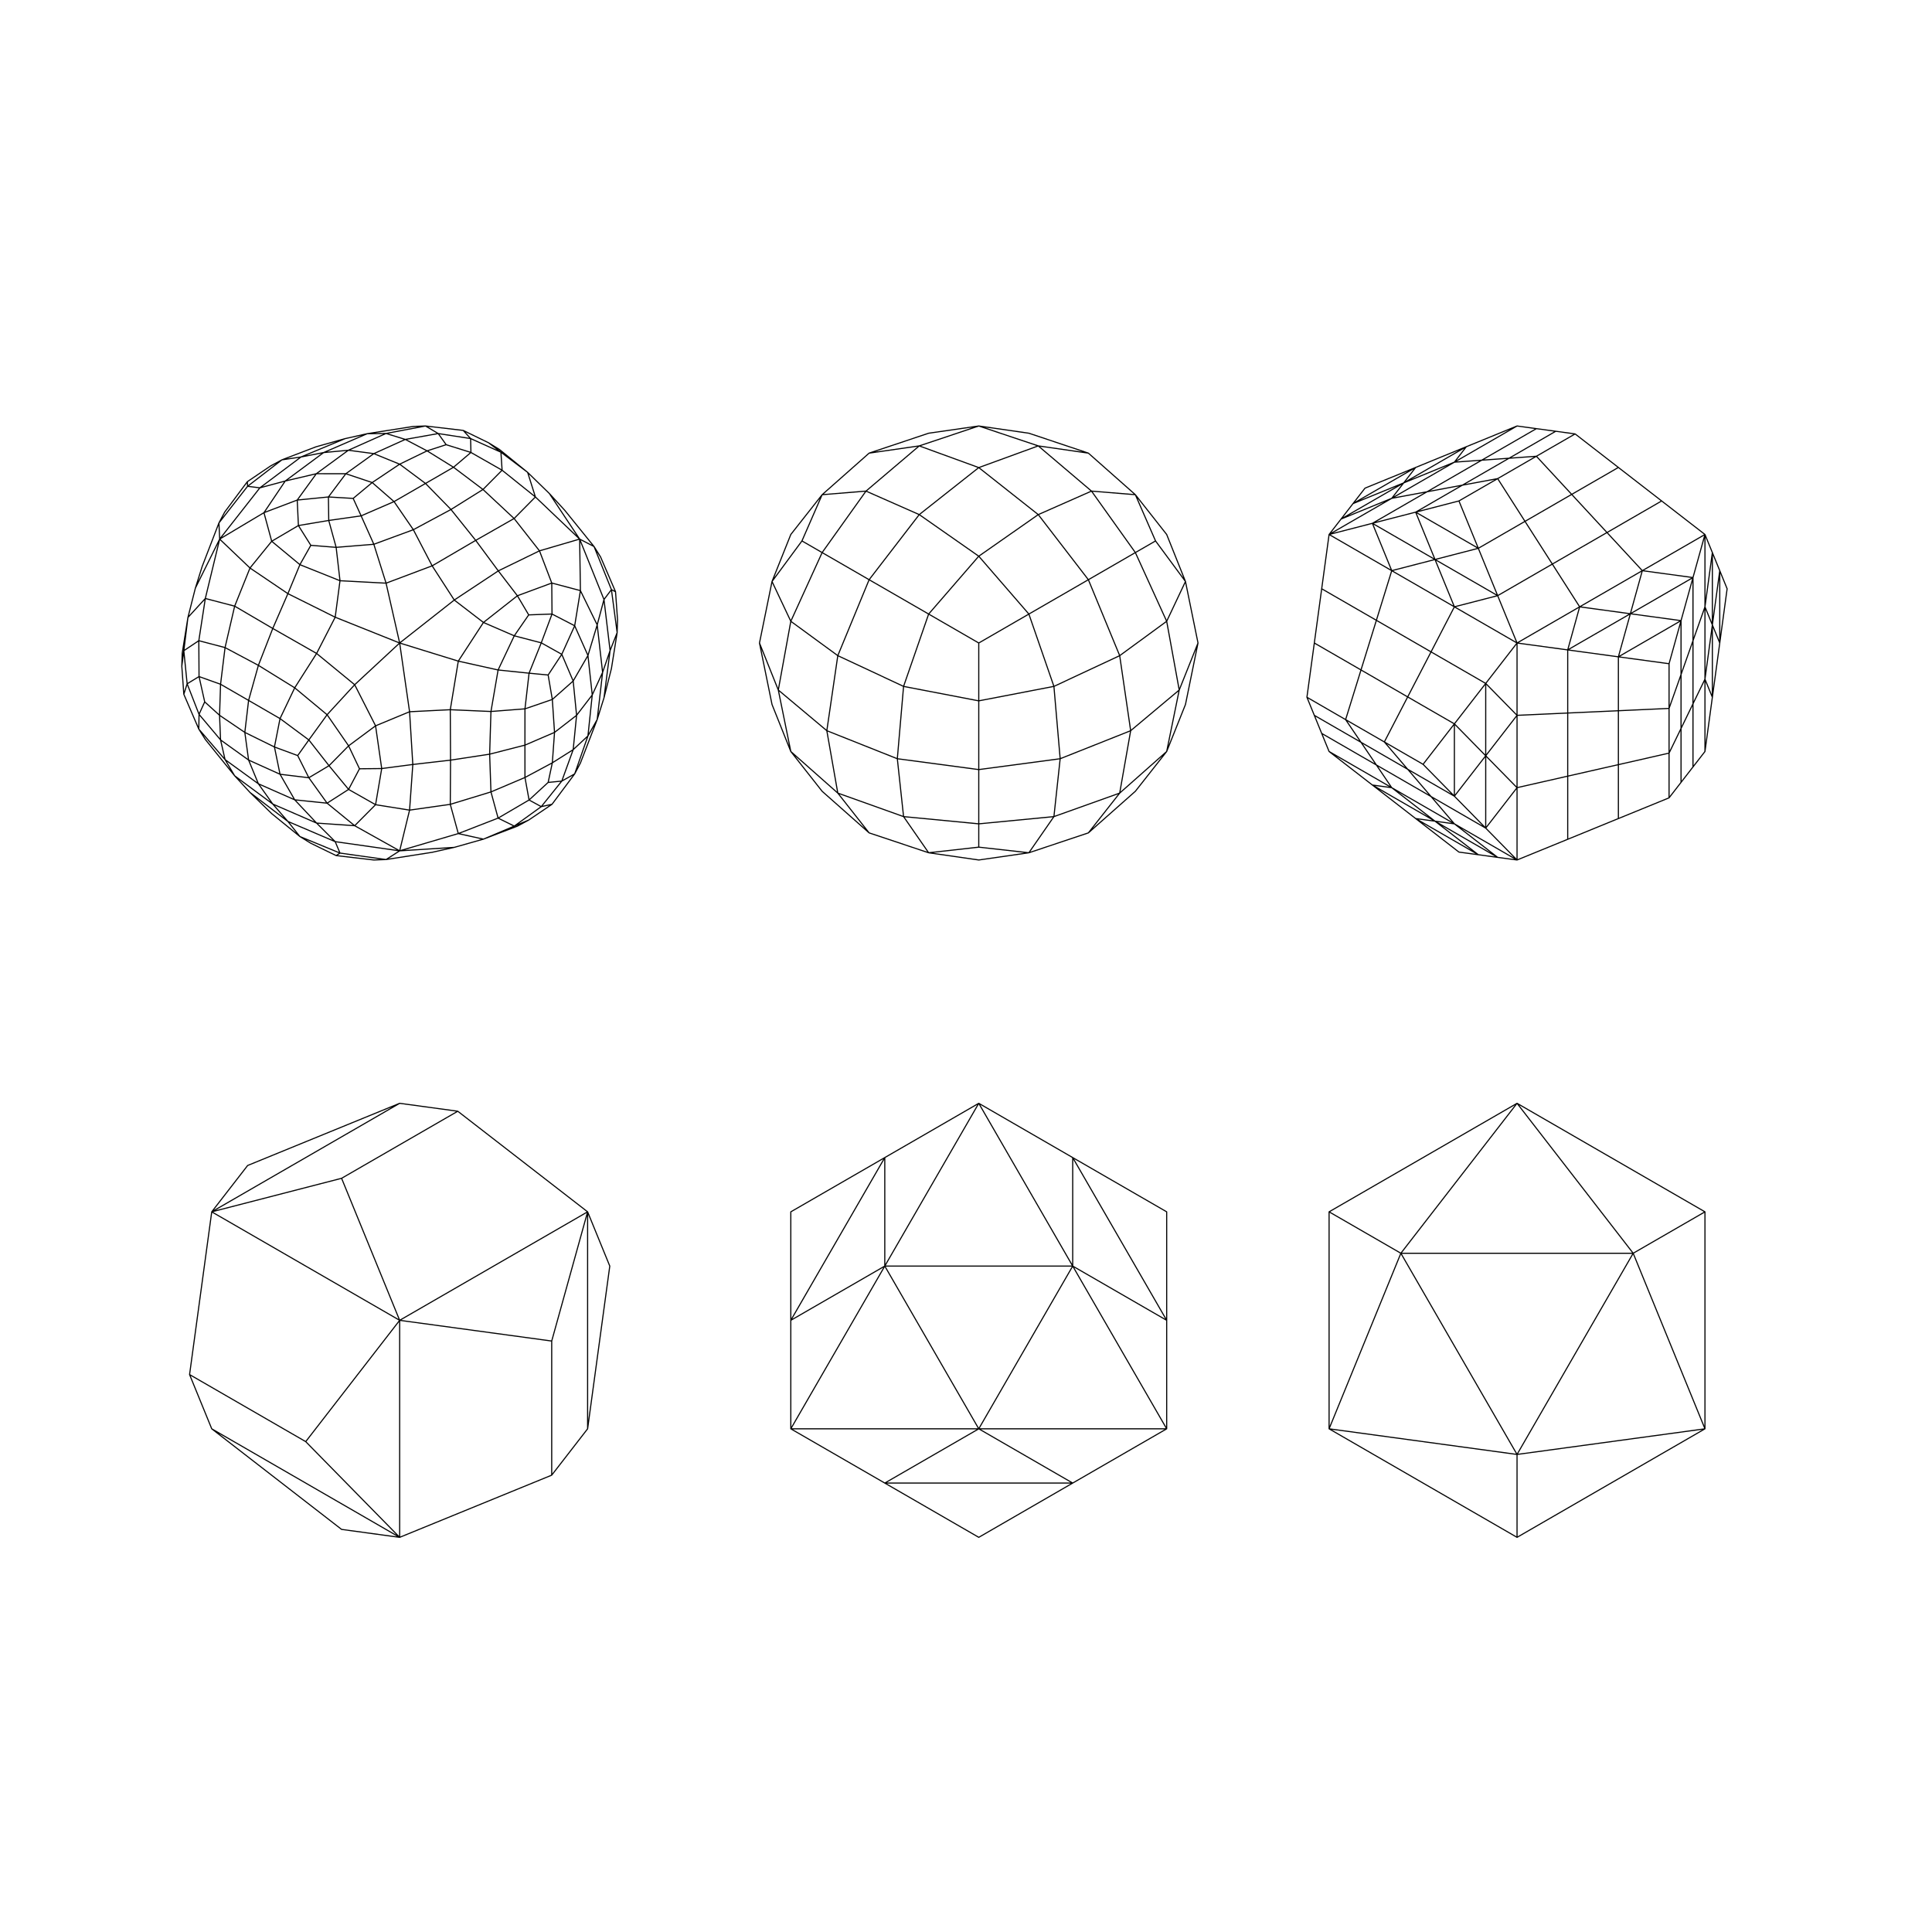 <svg xmlns="http://www.w3.org/2000/svg" viewBox="0 0 692 692" width="692" height="692">
	<style>
		tspan { white-space:pre }
		.shp0 { fill: none;stroke: #000000;stroke-linecap:round;stroke-linejoin:round;stroke-width: 0.4 } 
	</style>
	<g id="Layer 3">
		<g id="&lt;Group&gt;">
			<path id="16" fill-rule="evenodd" class="shp0" d="M501.76 448.89L543.37 520.95M584.97 448.89L543.37 520.95M501.76 448.89L584.97 448.89M610.68 511.77L610.68 434.05M476.05 511.77L543.37 550.64M610.68 434.05L543.37 395.18M476.05 511.77L476.05 434.05M476.05 434.05L543.37 395.18M610.68 511.77L543.37 550.64M543.37 395.18L501.76 448.89M584.97 448.89L610.68 511.77M543.37 395.18L584.97 448.89M501.76 448.89L476.05 511.77M543.37 520.95L610.68 511.77M476.05 511.77L543.37 520.95M543.37 520.95L543.37 550.64M610.68 434.05L584.97 448.89M476.05 434.05L501.76 448.89" />
			<path id="15" fill-rule="evenodd" class="shp0" d="M384.22 453.48L417.88 511.77M417.88 472.91L384.22 414.62M350.57 511.77L283.25 511.77M283.25 472.91L316.91 414.62M350.57 511.77L316.91 453.48M316.91 453.48L283.25 511.77M350.57 395.18L316.91 453.48M316.91 531.2L384.22 531.2M350.57 511.77L384.22 453.48M384.22 453.48L316.91 453.48M384.22 453.48L350.57 395.18M417.88 511.77L350.57 511.77M417.88 472.91L417.88 511.77M384.22 453.48L417.88 472.91M417.88 434.05L384.22 414.62M350.57 511.77L316.91 531.2M316.91 531.2L283.25 511.77M316.91 531.2L350.57 550.64M283.25 472.91L283.25 434.05M283.25 472.91L316.91 453.48M384.22 531.2L350.57 511.77M384.22 531.2L350.57 550.64M350.57 395.18L384.22 414.62M350.57 395.18L316.91 414.62M417.88 434.05L417.88 472.91M384.22 414.62L384.22 453.48M283.25 511.77L283.25 472.91M316.91 453.48L316.91 414.62M316.91 414.62L283.25 434.05M417.88 511.77L384.22 531.2" />
			<path id="14" fill-rule="evenodd" class="shp0" d="M143.15 472.91L143.15 550.64M75.84 511.77L143.15 550.64M143.15 472.91L75.84 434.05M210.47 511.77L210.47 434.05M210.47 434.05L143.15 472.91M143.15 395.18L75.84 434.05M218.41 453.48L210.47 511.77M75.84 434.05L67.9 492.34M75.84 511.77L122.35 547.8M210.47 434.05L163.96 398.02M88.7 417.45L143.15 395.18M143.15 550.64L197.61 528.37M143.15 472.91L122.35 422.04M109.5 516.36L143.15 472.91M197.61 480.33L143.15 472.91M143.15 550.64L109.5 516.36M122.35 422.04L163.96 398.02M197.61 528.37L197.61 480.33M109.5 516.36L67.9 492.34M210.47 434.05L197.61 480.33M75.84 434.05L122.35 422.04M143.15 550.64L122.35 547.8M163.96 398.02L143.15 395.18M210.47 434.05L218.41 453.48M75.84 511.77L67.9 492.34M197.61 528.37L210.47 511.77M75.84 434.05L88.7 417.45" />
			<path id="13" fill-rule="evenodd" class="shp0" d="M520.93 295.08L543.37 308.03M583.96 219.83L606.39 206.87M513.99 294.13L491.56 281.18M610.68 269.17L610.68 243.26M532.15 296.61L532.15 270.7M543.37 282.13L543.37 308.03M532.15 270.7L532.15 244.79M543.37 256.22L543.37 282.13M520.93 217.35L543.37 230.31M507.06 167.43L484.62 180.38M507.06 293.19L529.5 306.14M476.05 269.17L498.49 282.13M498.49 204.4L476.05 191.44M565.8 217.35L588.24 204.4M480.34 185.91L502.78 172.96M502.78 172.96L525.21 160M520.93 165.54L498.49 178.49M491.56 187.44L513.99 200.4M513.99 200.4L536.43 213.35M615.98 204.4L615.98 230.31M613.33 197.92L613.33 223.83M610.68 217.35L610.68 191.44M613.33 223.83L613.33 249.74M610.68 243.26L610.68 217.35M583.96 219.83L561.52 232.78M543.37 230.31L565.8 217.35M520.93 285.18L520.93 259.27M543.37 230.31L543.37 256.22M543.37 152.58L520.93 165.54M536.43 307.09L513.99 294.13M498.49 282.13L520.93 295.08M507.06 183.44L529.5 196.39M520.93 217.35L498.49 204.4M602.11 222.3L579.67 235.26M588.24 204.4L610.68 191.44M498.49 178.49L476.05 191.44M556.01 202.04L575.59 190.74M511.14 176.14L491.56 187.44M561.52 232.78L561.52 255.39M561.52 278L561.52 300.61M606.39 274.7L606.39 252.09M606.39 252.09L606.39 229.48M606.39 229.48L606.39 206.87M550.3 153.53L530.72 164.83M530.72 164.83L511.14 176.14M575.59 190.74L595.17 179.43M512.57 285.3L532.15 296.61M536.43 213.35L556.01 202.04M492.99 274L473.4 262.69M492.99 274L512.57 285.3M532.15 244.79L512.57 233.49M512.57 233.49L492.99 222.18M473.4 210.88L492.99 222.18M561.52 255.39L561.52 278M579.67 167.43L595.17 179.43M613.33 249.74L610.68 269.17M476.05 191.44L473.4 210.88M488.91 174.85L507.06 167.43M507.06 293.19L491.56 281.18M613.33 223.83L615.98 204.4M615.98 230.31L613.33 249.74M484.62 180.38L502.78 172.96M529.5 306.14L513.99 294.13M536.43 307.09L520.93 295.08M513.99 294.13L498.49 282.13M470.76 230.31L473.4 210.88M618.62 210.88L615.98 230.31M613.33 197.92L610.68 217.35M610.68 243.26L613.33 223.83M579.67 293.19L597.82 285.77M561.52 300.61L579.67 293.19M470.76 230.31L468.11 249.74M507.06 167.43L525.21 160M491.56 281.18L476.05 269.17M543.37 308.03L561.52 300.61M502.78 172.96L520.93 165.54M522.56 305.2L507.06 293.19M579.67 167.43L564.17 155.42M595.17 179.43L610.68 191.44M480.34 185.91L498.49 178.49M525.21 160L543.37 152.58M579.67 235.26L579.67 254.57M602.11 260.92L602.11 241.61M470.76 256.22L487.48 265.87M504.2 275.53L520.93 285.18M520.93 259.27L504.2 249.62M546.22 186.74L562.95 177.08M540.51 164.13L523.78 173.78M487.48 239.96L470.76 230.31M579.67 254.57L579.67 273.88M579.67 273.88L579.67 293.19M602.11 280.23L602.11 260.92M602.11 241.61L602.11 222.3M523.78 173.78L507.06 183.44M557.23 154.47L540.51 164.13M562.95 177.08L579.67 167.43M504.2 249.62L487.48 239.96M529.5 196.39L546.22 186.74M504.2 275.53L487.48 265.87M575.59 190.74L562.95 177.08M487.48 239.96L481.97 257.75M579.67 273.88L597.82 269.75M561.52 278L579.67 273.88M487.48 239.96L492.99 222.18M498.49 204.4L492.99 222.18M562.95 177.08L550.3 163.42M575.59 190.74L588.24 204.4M543.37 282.13L561.52 278M602.11 222.3L583.96 219.83M579.67 235.26L561.52 232.78M529.5 196.39L536.43 213.35M520.93 259.27L532.15 244.79M532.15 296.61L543.37 282.13M532.15 270.7L543.37 256.22M536.43 213.35L543.37 230.31M491.56 187.44L498.49 204.4M606.39 206.87L588.24 204.4M532.15 270.7L520.93 285.18M507.06 183.44L513.99 200.4M520.93 217.35L513.99 200.4M509.71 273.76L520.93 259.27M532.15 244.79L543.37 230.31M522.56 179.43L529.5 196.39M583.96 219.83L565.8 217.35M561.52 232.78L543.37 230.31M597.82 237.73L579.67 235.26M546.22 186.74L556.01 202.04M504.2 249.62L495.84 265.75M520.93 217.35L512.57 233.49M546.22 186.74L536.43 171.43M579.67 254.57L597.82 253.74M561.52 255.39L579.67 254.57M512.57 233.49L504.2 249.62M556.01 202.04L565.8 217.35M543.37 256.22L561.52 255.39M522.56 179.43L536.43 171.43M520.93 285.18L509.71 273.76M543.37 308.03L532.15 296.61M543.37 282.13L532.15 270.7M543.37 256.22L532.15 244.79M491.56 187.44L507.06 183.44M602.11 222.3L597.82 237.73M565.8 217.35L561.52 232.78M597.82 269.75L597.82 253.74M597.82 253.74L597.82 237.73M481.97 257.75L495.84 265.75M513.99 200.4L529.5 196.39M498.49 204.4L513.99 200.4M606.39 206.87L602.11 222.3M532.15 296.61L520.93 285.18M550.3 163.42L564.17 155.42M520.93 217.35L536.43 213.35M536.43 171.43L550.3 163.42M509.71 273.76L495.84 265.75M481.97 257.75L468.11 249.74M583.96 219.83L588.24 204.4M583.96 219.83L579.67 235.26M532.15 270.7L520.93 259.27M597.82 285.77L597.82 269.75M476.05 191.44L491.56 187.44M507.06 183.44L522.56 179.43M610.68 191.44L606.39 206.87M602.11 241.61L597.82 253.74M504.2 275.53L512.57 285.3M523.78 173.78L536.43 171.43M498.49 178.49L511.14 176.14M523.78 173.78L511.14 176.14M606.39 229.48L602.11 241.61M606.39 229.48L610.68 217.35M495.84 265.75L504.2 275.53M520.93 295.08L512.57 285.3M487.48 265.87L481.97 257.75M597.82 269.75L602.11 260.92M492.99 274L487.48 265.87M492.99 274L498.49 282.13M540.51 164.13L550.3 163.42M530.72 164.83L540.51 164.13M530.72 164.83L520.93 165.54M606.39 252.09L602.11 260.92M610.68 243.26L606.39 252.09M470.76 256.22L473.4 262.69M613.33 197.92L615.98 204.4M613.33 223.83L615.98 230.31M522.56 305.2L529.5 306.14M536.43 307.09L543.37 308.03M597.82 285.77L602.11 280.23M564.17 155.42L557.23 154.47M550.3 153.53L543.37 152.58M498.49 178.49L502.78 172.96M520.93 165.54L525.21 160M491.56 281.18L498.49 282.13M507.06 167.43L502.78 172.96M470.76 256.22L468.11 249.74M480.34 185.91L484.62 180.38M484.62 180.38L488.91 174.85M476.05 191.44L480.34 185.91M513.99 294.13L507.06 293.19M615.98 204.4L618.62 210.88M613.33 197.92L610.68 191.44M610.68 217.35L613.33 223.83M610.68 243.26L613.33 249.74M536.43 307.09L529.5 306.14M520.93 295.08L513.99 294.13M557.23 154.47L550.3 153.53M602.11 280.23L606.39 274.7M606.39 274.7L610.68 269.17M473.4 262.69L476.05 269.17" />
			<path id="8" fill-rule="evenodd" class="shp0" d="M311.3 207.64L300.08 234.84M350.57 275.65L321.4 271.76M379.73 271.76L350.57 275.65M329.25 184.32L311.3 207.64M371.88 184.32L389.83 207.64M389.83 207.64L401.05 234.84M323.64 245.85L350.57 251.03M377.49 245.85L350.57 251.03M332.62 219.94L350.57 199.22M350.57 199.22L368.52 219.94M332.62 219.94L323.64 245.85M377.49 245.85L368.52 219.94M350.57 167.48L329.25 184.32M404.98 261.72L379.73 271.76M300.08 234.84L296.15 261.72M321.4 271.76L296.15 261.72M404.98 261.72L401.05 234.84M350.57 167.48L371.88 184.32M417.88 222.53L406.66 197.92M283.25 222.53L294.47 197.92M350.57 295.08L377.49 292.49M350.57 295.08L323.64 292.49M390.95 175.9L406.66 197.92M294.47 197.92L310.18 175.9M371.88 184.32L350.57 199.22M377.49 245.85L401.05 234.84M323.64 245.85L321.4 271.76M379.73 271.76L377.49 245.85M350.57 199.22L329.25 184.32M300.08 234.84L323.64 245.85M310.18 175.9L329.25 159.71M401.05 284.07L377.49 292.49M371.88 159.71L390.95 175.9M323.64 292.49L300.08 284.07M417.88 222.53L422.37 247.15M278.77 247.15L283.25 222.53M368.52 219.94L389.83 207.64M350.57 275.65L350.57 251.03M311.3 207.64L332.62 219.94M404.98 261.72L401.05 284.07M350.57 167.48L329.25 159.71M296.15 261.72L278.77 247.15M296.15 261.72L300.08 284.07M422.37 247.15L404.98 261.72M371.88 159.71L350.57 167.48M276.52 252.33L272.03 230.31M406.66 283.42L389.83 298.32M311.3 162.3L294.47 177.19M429.1 230.31L424.61 252.33M429.1 230.31L424.61 208.28M332.62 305.44L311.3 298.32M368.52 155.17L389.83 162.3M311.3 298.32L294.47 283.42M406.66 177.19L389.83 162.3M389.83 298.32L368.52 305.44M332.62 155.17L311.3 162.3M272.03 230.31L276.52 208.28M417.88 269.17L422.37 247.15M283.25 269.17L278.77 247.15M371.88 159.71L350.57 152.58M300.08 284.07L283.25 269.17M417.88 269.17L401.05 284.07M329.25 159.71L350.57 152.58M283.25 222.53L300.08 234.84M329.25 184.32L310.18 175.9M377.49 292.49L379.73 271.76M321.4 271.76L323.64 292.49M401.05 234.84L417.88 222.53M390.95 175.9L371.88 184.32M332.62 219.94L350.57 230.31M350.57 230.31L368.52 219.94M350.57 251.03L350.57 230.31M350.57 275.65L350.57 295.08M294.47 197.92L311.3 207.64M389.83 207.64L406.66 197.92M329.25 159.71L311.3 162.3M401.05 284.07L389.83 298.32M278.77 247.15L272.03 230.31M300.08 284.07L311.3 298.32M389.83 162.3L371.88 159.71M429.1 230.31L422.37 247.15M350.57 308.03L368.52 305.44M332.62 305.44L350.57 308.03M417.88 269.17L406.66 283.42M294.47 283.42L283.25 269.17M417.88 191.44L406.66 177.19M294.47 177.19L283.25 191.44M350.57 152.58L368.52 155.17M332.62 155.17L350.57 152.58M424.61 252.33L417.88 269.17M276.52 252.33L283.25 269.17M424.61 208.28L417.88 191.44M283.25 191.44L276.52 208.28M368.52 305.44L350.57 303.43M350.57 303.43L332.62 305.44M413.89 193.75L406.66 177.19M294.47 177.19L287.24 193.75M424.61 208.28L413.89 193.75M276.52 208.28L287.24 193.75M368.52 305.44L377.49 292.49M323.64 292.49L332.62 305.44M406.66 177.19L390.95 175.9M310.18 175.9L294.47 177.19M424.61 208.28L417.88 222.53M276.52 208.28L283.25 222.53M406.66 197.92L413.89 193.75M294.47 197.92L287.24 193.75M350.57 295.08L350.57 303.43" />
			<path id="4" fill-rule="evenodd" class="shp0" d="M143.15 230.31L120.06 221.07M143.15 230.31L162.71 214.92M143.15 230.31L146.7 254.93M120.06 301.46L143.15 304.75M93.08 174.73L78.68 193.09M207.62 193.09L216.33 214.73M138.28 208.88L143.15 230.31M164.15 236.8L143.15 230.31M127.04 245.25L143.15 230.31M143.15 304.75L164.15 298.57M207.62 193.09L191.77 178M78.68 193.09L73.54 214.36M162.71 303.51L143.15 304.75M196.77 176.77L207.62 193.09M69.98 210.64L78.68 193.09M162.71 214.92L178.48 204.48M103.12 212.63L120.06 221.07M146.7 254.93L147.86 273.82M207.62 193.09L207.89 211.54M143.15 304.75L127.04 295.75M94.54 183.63L78.68 193.09M218.52 233.02L216.33 214.73M107.82 163.68L93.08 174.73M103.12 294.22L120.06 301.46M113.4 234.05L97.7 225.1M154.79 202.67L170.39 193.55M161.28 254.2L161.37 272.27M164.15 236.8L161.28 254.2M127.04 245.25L113.4 234.05M138.28 208.88L154.79 202.67M115.92 162.1L102.17 172.29M215.84 240.83L213.9 223.82M97.7 287.99L113.4 294.81M103.12 294.22L89.54 283.84M216.33 249.97L218.52 233.02M123.6 157.11L107.82 163.68M84.05 277.87L97.7 287.99M131.52 155.34L115.92 162.1M213.9 257.72L215.84 240.83M207.89 273.31L213.9 257.72M148.03 152.74L131.52 155.34M73.54 264.86L84.05 277.87M72.41 202.9L78.42 187.3M154.79 305.28L138.28 307.87M202.26 182.75L212.77 195.75M212.77 195.75L219 211.2M138.28 307.87L121.78 305.55M78.42 187.3L88.68 174.18M121.78 208L138.28 208.88M173.16 222.95L164.15 236.8M127.04 245.25L134.52 259.97M147.86 273.82L146.7 290.17M178.48 204.48L193.23 197.3M89.54 203.45L103.12 212.63M97.7 225.1L84.05 217.11M170.39 193.55L184.14 185.72M161.37 272.27L161.28 288.1M121.78 305.55L107.42 299.63M219 211.2L221.05 226.59M88.68 174.18L100.99 164.7M107.42 202.25L121.78 208M134.52 259.97L136.72 275.28M185.32 213.39L173.16 222.95M148.05 189.73L161.53 182.49M175.85 254.84L175.38 270.13M92.55 238.31L105.56 246.36M73.54 214.36L71.21 229.48M191.77 178L179.84 168.42M164.15 298.57L178.41 293.03M80.61 231.95L84.05 217.11M184.14 185.72L173 175.32M161.28 288.1L175.85 283.65M178.41 239.97L175.85 254.84M148.05 189.73L133.9 194.95M117.16 256L105.56 246.36M207.62 193.09L193.23 197.3M146.7 290.17L143.15 304.75M89.54 203.45L78.68 193.09M210.59 263.59L212.13 248.91M138.26 155.26L124.78 161.27M80.61 272.07L92.55 280.74M89.54 203.45L84.05 217.11M193.23 197.3L184.14 185.72M146.7 290.17L161.28 288.1M178.41 239.97L164.15 236.8M133.9 194.95L138.28 208.88M117.16 256L127.04 245.25M161.28 254.2L146.7 254.93M113.4 234.05L120.06 221.07M154.79 202.67L162.71 214.92M105.56 246.36L113.4 234.05M148.05 189.73L154.79 202.67M175.85 254.84L161.28 254.2M71.21 261.15L80.61 272.07M205.84 277.19L210.59 263.59M152.41 152.58L138.26 155.26M113.31 169.67L124.78 161.27M210.59 234.78L212.13 248.91M105.56 286.48L92.55 280.74M161.53 182.49L170.39 193.55M92.55 238.31L97.7 225.1M175.38 270.13L161.37 272.27M102.17 172.29L94.54 183.63M213.9 223.82L207.89 211.54M113.4 294.81L127.04 295.75M161.37 272.27L147.86 273.82M103.12 212.63L97.7 225.1M170.39 193.55L178.48 204.48M220.47 211.94L215.1 199.46M80.47 183.43L88.59 172.53M120.4 306.45L133.9 308.03M152.41 152.58L165.91 154.17M65.84 248.67L71.21 261.15M205.84 277.19L197.72 288.08M117.16 256L124.86 267.14M133.9 194.95L120.4 196.05M178.41 239.97L184.2 227.73M175.85 283.65L175.38 270.13M80.61 231.95L92.55 238.31M173 175.32L161.53 182.49M173 175.32L162.44 167.36M175.85 283.65L188.03 278.48M80.61 231.95L79 245.08M162.71 214.92L173.16 222.95M120.06 221.07L121.78 208M146.7 254.93L134.52 259.97M134.52 288.22L136.72 275.28M197.63 208.83L185.32 213.39M97.32 193.87L107.42 202.25M89.04 250.87L92.55 238.31M152.41 173.16L161.53 182.49M188.02 266.89L175.38 270.13M100.99 164.7L113.15 160.05M107.42 299.63L97.32 291.42M67.31 221.17L65.26 234.02M219 239.45L221.05 226.59M178.89 160.99L188.99 169.19M185.32 295.91L173.16 300.56M89.04 250.87L100.3 257.38M188.02 266.89L188.03 253.89M152.41 173.16L141.14 179.66M71.21 229.48L71.29 242.33M179.84 168.42L168.68 162.06M178.41 293.03L189.5 286.54M141.14 179.66L129.35 184.77M100.3 257.38L110.62 265.03M188.03 253.89L189.5 241.12M94.54 183.63L106.46 179.11M127.04 295.75L117.16 287.68M207.89 211.54L205.84 224.13M206.52 256.21L205.3 268.51M89.04 272.23L79 265.02M133.9 162.48L145.17 157.39M100.3 277.32L89.04 272.23M123.87 169.68L133.9 162.48M205.3 243.92L206.52 256.21M193.23 197.3L197.63 208.83M134.52 288.22L146.7 290.17M97.32 193.87L89.54 203.45M141.14 179.66L148.05 189.73M100.3 257.38L105.56 246.36M188.03 253.89L175.85 254.84M134.52 259.97L124.86 267.14M121.78 208L120.4 196.05M173.16 222.95L184.2 227.73M184.2 295.89L173.16 300.56M65.84 233.07L67.31 221.17M188.99 169.19L179.42 161.97M156.96 155.29L145.17 157.39M205.3 268.51L201.22 279.77M79 265.02L71.29 255.86M168.56 157.08L179.42 161.97M193.87 288.92L184.2 295.89M67.03 244.92L65.84 233.07M198.62 262.33L197.83 250.53M133.32 172.84L143.15 166.26M98.3 267.55L87.69 262.33M201.22 279.77L193.87 288.92M67.03 244.92L71.29 255.86M156.96 155.29L168.56 157.08M110.62 265.03L117.85 274.26M129.35 184.77L117.75 186.42M189.5 241.12L193.87 230.25M106.46 179.11L113.31 169.67M210.59 234.78L205.84 224.13M117.16 287.68L105.56 286.48M188.03 278.48L188.02 266.89M79 245.08L89.04 250.87M162.44 167.36L152.41 173.16M198.62 262.33L188.02 266.89M89.04 250.87L87.69 262.33M152.41 173.16L143.15 166.26M113.4 294.81L105.56 286.48M213.9 223.82L210.59 234.78M102.17 172.29L113.31 169.67M185.32 213.39L178.48 204.48M107.42 202.25L103.12 212.63M147.86 273.82L136.72 275.28M117.16 287.68L110.62 278.57M205.84 224.13L201.22 234.36M106.46 179.11L117.63 178M133.9 194.95L129.35 184.77M110.62 265.03L117.16 256M189.5 241.12L178.41 239.97M188.03 278.48L197.83 273.23M79 245.08L78.64 256.2M162.44 167.36L152.98 161.49M134.52 288.22L124.86 282.75M97.32 193.87L106.88 188.24M197.72 219.93L197.63 208.83M193.87 230.25L197.72 219.93M106.88 188.24L117.75 186.42M117.85 274.26L124.86 282.75M78.64 256.2L87.69 262.33M143.15 166.26L152.98 161.49M197.83 273.23L198.62 262.33M216.33 249.97L219 239.45M89.54 283.84L97.32 291.42M123.6 157.11L113.15 160.05M188.99 169.19L196.77 176.77M67.31 221.17L69.98 210.64M173.16 300.56L162.71 303.51M184.14 185.72L191.77 178M164.15 298.57L161.28 288.1M84.05 217.11L73.54 214.36M94.54 183.63L97.32 193.87M127.04 295.75L134.52 288.22M207.89 211.54L197.63 208.83M210.59 234.78L205.3 243.92M105.56 286.48L100.3 277.32M113.31 169.67L123.87 169.68M117.63 178L123.87 169.68M110.62 278.57L100.3 277.32M201.22 234.36L205.3 243.92M197.83 250.53L188.03 253.89M133.32 172.84L141.14 179.66M98.3 267.55L100.3 257.38M120.4 306.45L111.33 302.04M65.84 248.67L65.12 238.62M220.47 211.94L221.19 222M165.91 154.17L174.98 158.58M197.72 288.08L189.37 293.73M88.59 172.53L96.94 166.88M133.9 162.48L143.15 166.26M89.04 272.23L87.69 262.33M198.62 262.33L206.52 256.21M184.2 227.73L193.87 230.25M124.86 267.14L117.85 274.26M120.4 196.05L117.75 186.42M100.3 277.32L98.3 267.55M123.87 169.68L133.32 172.84M205.3 243.92L197.83 250.53M71.21 229.48L80.61 231.95M178.41 293.03L175.85 283.65M179.84 168.42L173 175.32M216.33 214.73L213.9 223.82M93.08 174.73L102.17 172.29M113.4 294.81L120.06 301.46M189.5 286.54L196.33 280.25M159.81 159.28L168.68 162.06M73.32 251.39L71.29 242.33M191.77 178L188.99 169.19M73.54 214.36L67.31 221.17M164.15 298.57L173.16 300.56M89.04 272.23L92.55 280.74M206.52 256.21L212.13 248.91M133.9 162.48L124.78 161.27M124.86 282.75L117.16 287.68M205.84 224.13L197.72 219.93M106.46 179.11L106.88 188.24M120.4 196.05L111.33 195.32M184.2 227.73L189.37 220.24M124.86 267.14L128.76 275.36M92.55 280.74L97.7 287.99M124.78 161.27L115.92 162.1M212.13 248.91L215.84 240.83M110.62 278.57L106.63 270.63M117.63 178L126.5 178.52M201.22 234.36L196.33 241.77M196.33 241.77L197.83 250.53M106.63 270.63L98.3 267.55M126.5 178.52L133.32 172.84M145.17 157.39L152.98 161.49M78.64 256.2L79 265.02M197.83 273.23L205.3 268.51M193.87 230.25L201.22 234.36M117.85 274.26L110.62 278.57M117.75 186.42L117.63 178M124.86 282.75L128.76 275.36M106.88 188.24L111.33 195.32M189.37 220.24L197.72 219.93M103.12 294.22L97.7 287.99M115.92 162.1L107.82 163.68M215.84 240.83L218.52 233.02M168.68 162.06L162.44 167.36M189.5 286.54L188.03 278.48M79 245.08L71.29 242.33M162.71 303.51L154.79 305.28M202.26 182.75L196.77 176.77M69.98 210.64L72.41 202.9M131.52 155.34L123.6 157.11M89.54 283.84L84.05 277.87M213.9 257.72L216.33 249.97M189.37 220.24L185.32 213.39M128.76 275.36L136.72 275.28M107.42 202.25L111.33 195.32M79 265.02L80.61 272.07M145.17 157.39L138.26 155.26M210.59 263.59L205.3 268.51M152.98 161.49L159.81 159.28M78.64 256.2L73.32 251.39M197.83 273.23L196.33 280.25M221.05 226.59L218.52 233.02M100.99 164.7L107.82 163.68M107.42 299.63L103.12 294.22M196.33 241.77L189.5 241.12M126.5 178.52L129.35 184.77M106.63 270.63L110.62 265.03M210.59 263.59L213.9 257.72M138.26 155.26L131.52 155.34M84.05 277.87L80.61 272.07M179.84 168.42L179.42 161.97M71.21 229.48L65.84 233.07M178.41 293.03L184.2 295.89M143.15 304.75L138.28 307.87M207.62 193.09L212.77 195.75M78.68 193.09L78.42 187.3M179.42 161.97L174.98 158.58M184.2 295.89L189.37 293.73M65.12 238.62L65.84 233.07M156.96 155.29L152.41 152.58M71.29 255.86L71.21 261.15M201.22 279.77L205.84 277.19M67.03 244.92L71.29 242.33M168.68 162.06L168.56 157.08M193.87 288.92L189.5 286.54M73.32 251.39L71.29 255.86M159.81 159.28L156.96 155.29M196.33 280.25L201.22 279.77M189.37 293.73L185.32 295.91M107.42 299.63L111.33 302.04M96.94 166.88L100.99 164.7M221.19 222L221.05 226.59M65.12 238.62L65.26 234.02M174.98 158.58L178.89 160.99M121.78 305.55L120.06 301.46M219 211.2L216.33 214.73M88.68 174.18L93.08 174.73M133.9 308.03L138.28 307.87M212.77 195.75L215.1 199.46M80.47 183.43L78.42 187.3M205.84 277.19L207.89 273.31M152.41 152.58L148.03 152.74M71.21 261.15L73.54 264.86M65.84 248.67L67.03 244.92M165.91 154.17L168.56 157.08M193.87 288.92L197.72 288.08M88.59 172.53L88.68 174.18M220.47 211.94L219 211.2M120.4 306.45L121.78 305.55" />
		</g>
	</g>
</svg>